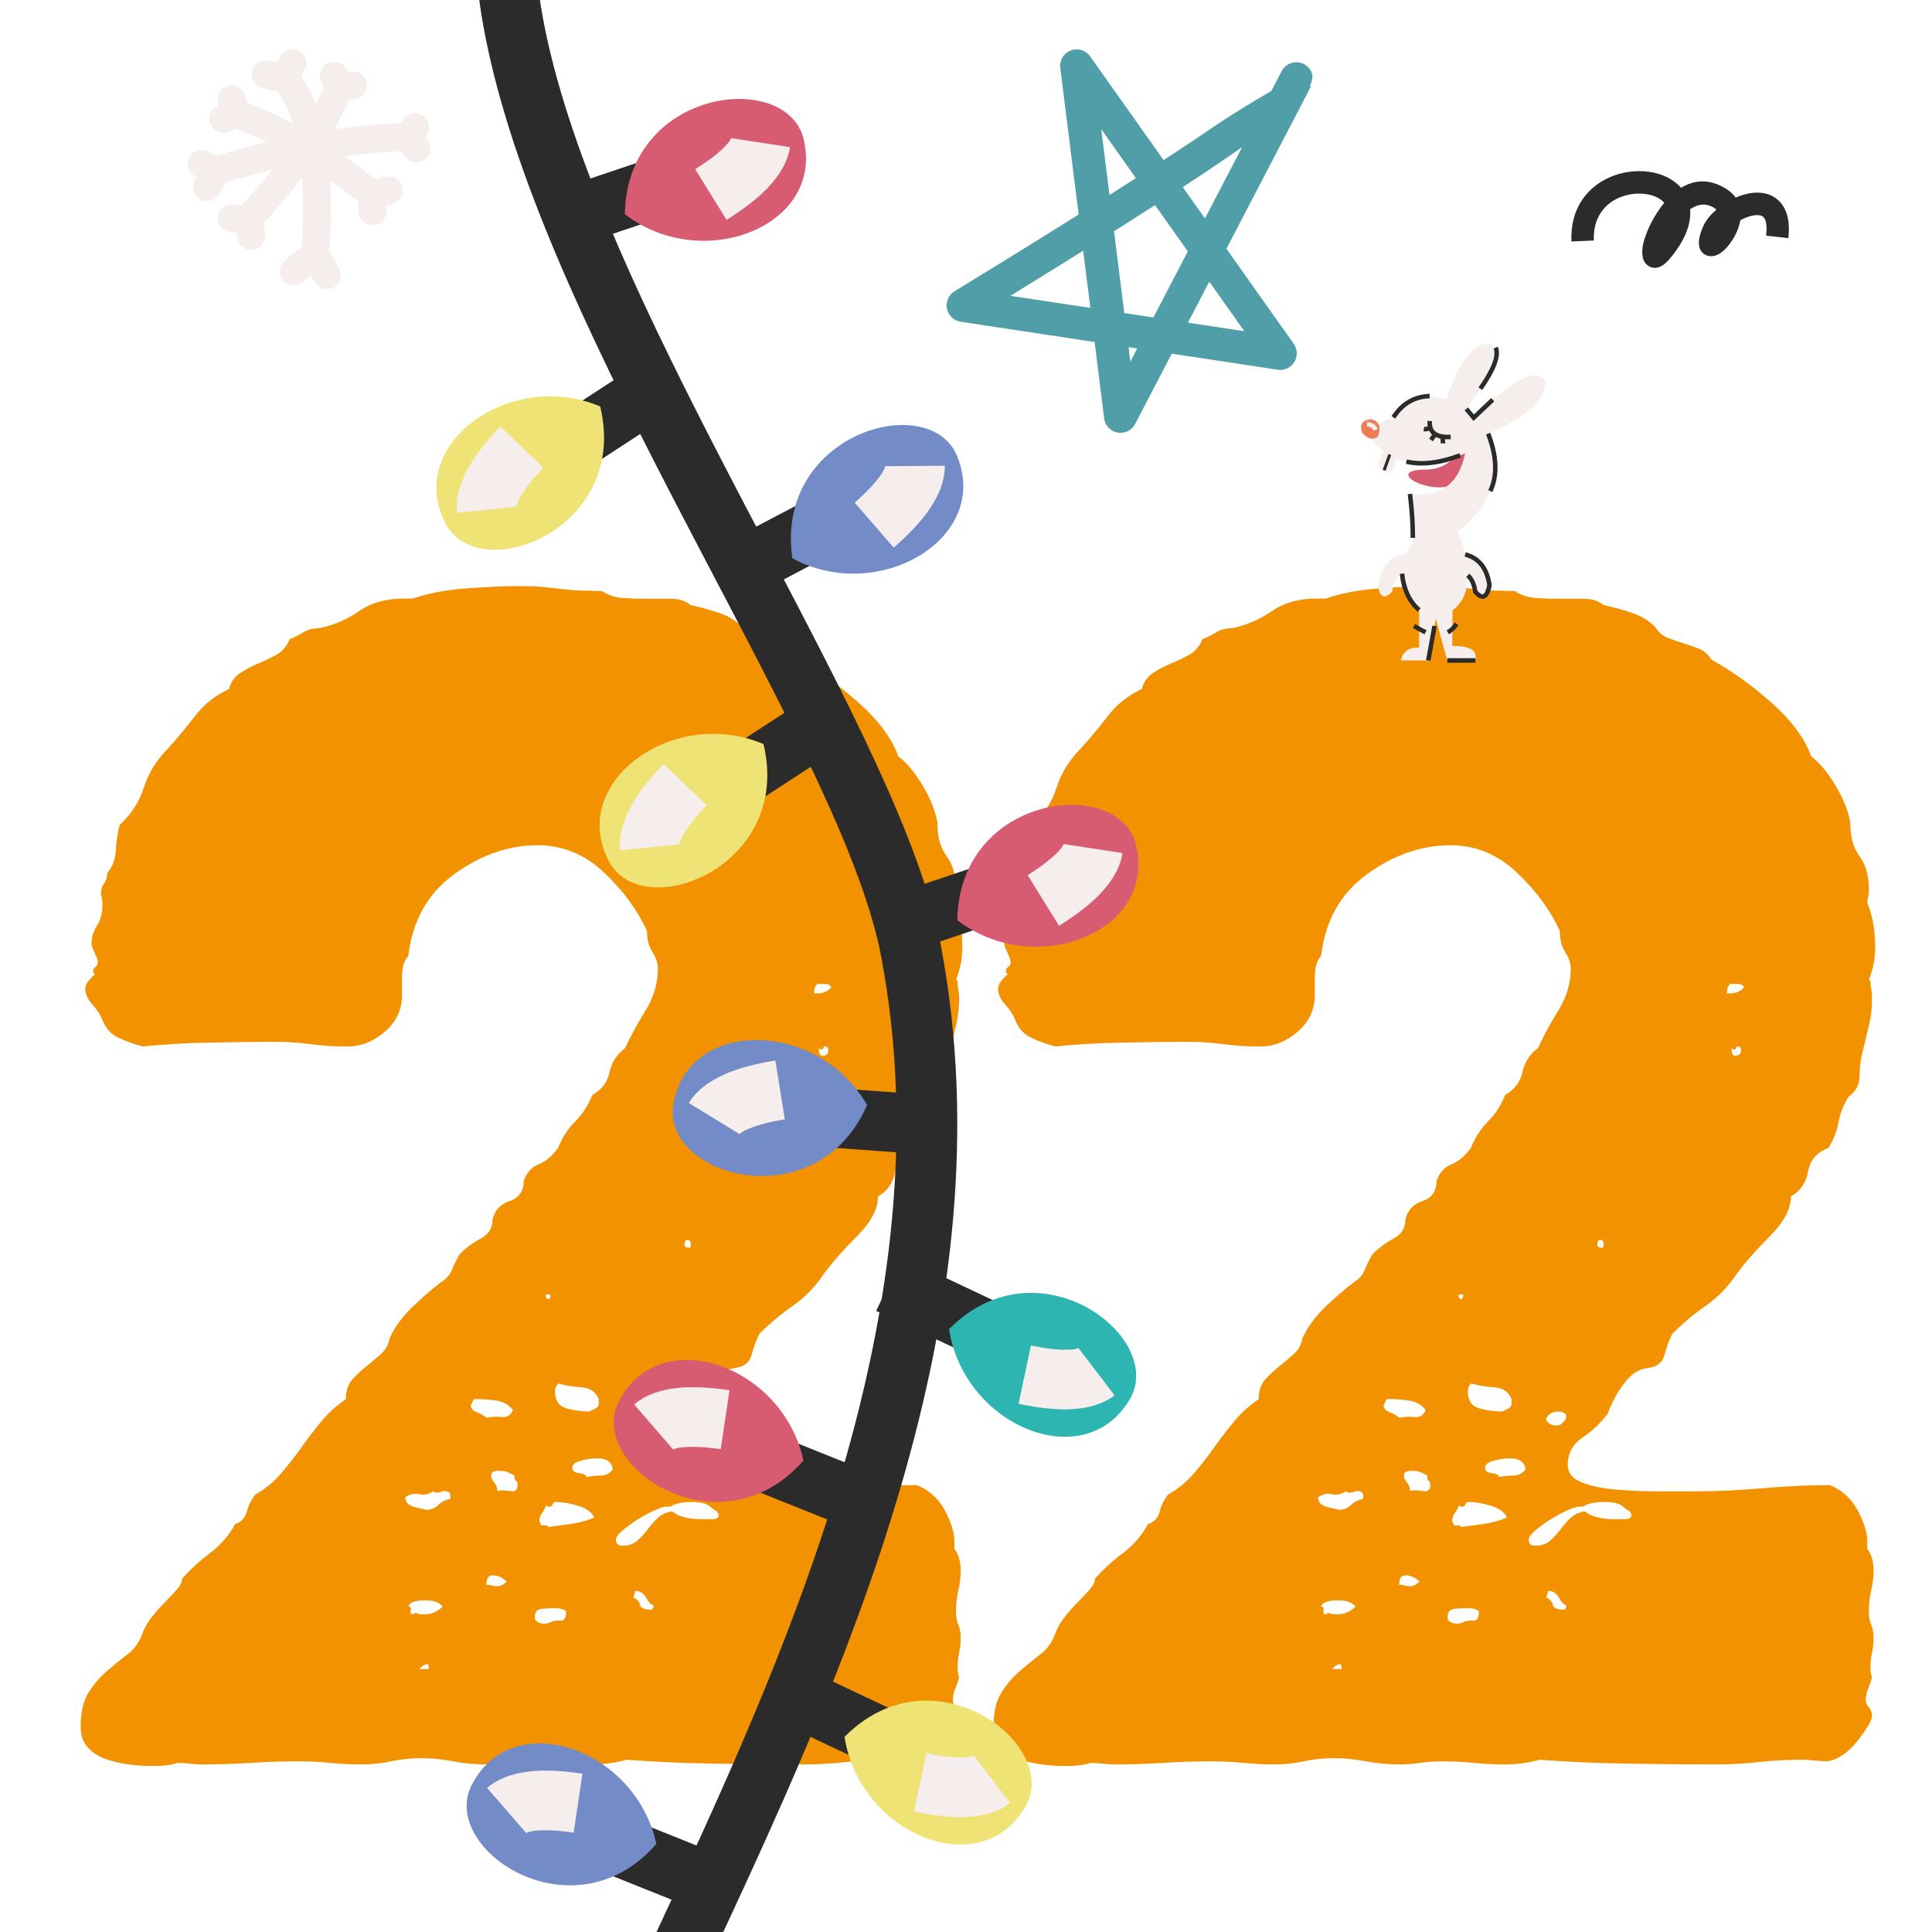 <?xml version="1.0" encoding="utf-8"?>
<!-- Generator: Adobe Illustrator 24.0.0, SVG Export Plug-In . SVG Version: 6.00 Build 0)  -->
<svg version="1.1" id="Ebene_1" xmlns="http://www.w3.org/2000/svg" xmlns:xlink="http://www.w3.org/1999/xlink" x="0px" y="0px"
	 viewBox="0 0 600 600" style="enable-background:new 0 0 600 600;" xml:space="preserve">
<style type="text/css">
	.st0{clip-path:url(#SVGID_2_);fill:#F39200;}
	.st1{clip-path:url(#SVGID_2_);fill:#2B2B2B;}
	.st2{fill:#2B2B2B;}
	.st3{clip-path:url(#SVGID_4_);fill:#738BC6;}
	.st4{clip-path:url(#SVGID_4_);fill:#F5EEED;}
	.st5{clip-path:url(#SVGID_6_);fill:#738BC6;}
	.st6{clip-path:url(#SVGID_6_);fill:#F5EEED;}
	.st7{clip-path:url(#SVGID_8_);fill:#738BC6;}
	.st8{clip-path:url(#SVGID_8_);fill:#F5EEED;}
	.st9{clip-path:url(#SVGID_10_);fill:#EFE375;}
	.st10{clip-path:url(#SVGID_10_);fill:#F5EEED;}
	.st11{clip-path:url(#SVGID_12_);fill:#EFE375;}
	.st12{clip-path:url(#SVGID_12_);fill:#F5EEED;}
	.st13{clip-path:url(#SVGID_14_);fill:#EFE375;}
	.st14{clip-path:url(#SVGID_14_);fill:#F5EEED;}
	.st15{clip-path:url(#SVGID_16_);fill:#D85C71;}
	.st16{clip-path:url(#SVGID_16_);fill:#F5EEED;}
	.st17{clip-path:url(#SVGID_18_);fill:#D85C71;}
	.st18{clip-path:url(#SVGID_18_);fill:#F5EEED;}
	.st19{clip-path:url(#SVGID_20_);fill:#D85C71;}
	.st20{clip-path:url(#SVGID_20_);fill:#F5EEED;}
	.st21{clip-path:url(#SVGID_22_);fill:#2DB5B2;}
	.st22{clip-path:url(#SVGID_22_);fill:#F5EEED;}
	.st23{clip-path:url(#SVGID_22_);fill:#D85C71;}
	.st24{clip-path:url(#SVGID_24_);fill:#EF7B57;}
	.st25{clip-path:url(#SVGID_24_);fill:#2B2B2B;}
	.st26{clip-path:url(#SVGID_26_);fill:#2B2B2B;}
	.st27{clip-path:url(#SVGID_28_);fill:#2B2B2B;}
	.st28{clip-path:url(#SVGID_30_);fill:#F5EEED;}
	.st29{clip-path:url(#SVGID_30_);fill:#2B2B2B;}
	.st30{clip-path:url(#SVGID_30_);fill:#4F9EA8;}
</style>
<g>
	<defs>
		<rect id="SVGID_1_" width="600" height="600"/>
	</defs>
	<clipPath id="SVGID_2_">
		<use xlink:href="#SVGID_1_"  style="overflow:visible;"/>
	</clipPath>
	<path class="st0" d="M416.12,518.32h-2.42l0.48-0.48c0.64-0.64,1.29-0.97,1.94-0.97c0.32,0,0.48,0.17,0.48,0.48v0.97H416.12z
		 M459.25,501.36c0,0.65-0.32,1.3-0.97,1.94h-1.45c-0.97,0-1.78,0.17-2.42,0.48c-0.65,0.33-1.29,0.49-1.94,0.49
		c-0.65,0-1.29-0.16-1.94-0.49c-0.65-0.32-0.97-0.8-0.97-1.45c0-1.61,0.64-2.5,1.94-2.67c1.29-0.16,2.74-0.24,4.36-0.24
		c1.61,0,2.74,0.33,3.39,0.97V501.36z M415.15,501.36c-1.3,0-2.11-0.16-2.42-0.48c-0.33,0-0.65,0.17-0.97,0.48
		c-0.65,0-0.89-0.4-0.73-1.21c0.16-0.8-0.08-1.21-0.73-1.21c0.32-1.29,2.1-1.94,5.33-1.94c2.58,0,4.36,0.65,5.33,1.94
		C419.34,500.55,417.4,501.36,415.15,501.36 M486.38,498.93c0,0.33-0.17,0.65-0.49,0.97c-2.26,0-3.48-0.48-3.63-1.45
		c-0.17-0.97-0.89-1.77-2.18-2.42c0.32-0.32,0.49-0.73,0.49-1.21c0-0.48,0.16-0.73,0.48-0.73c1.29,0,2.34,0.73,3.15,2.18
		c0.8,1.45,1.53,2.18,2.18,2.18V498.93z M437.92,492.63c-0.65,0-1.21-0.08-1.7-0.24c-0.48-0.16-1.05-0.24-1.7-0.24
		c0-1.94,0.64-2.91,1.94-2.91c1.61,0,3.07,0.65,4.36,1.94C439.86,492.15,438.89,492.63,437.92,492.63 M506.73,470.34
		c0,0.97-0.73,1.45-2.18,1.45h-3.15c-4.2,0-7.27-0.8-9.21-2.42c-1.94,0.33-3.48,1.05-4.6,2.18c-1.14,1.14-2.18,2.35-3.15,3.63
		c-0.97,1.29-2.02,2.42-3.15,3.39c-1.14,0.97-2.67,1.45-4.6,1.45c-1.29,0-1.94-0.64-1.94-1.94c0-0.64,0.64-1.53,1.94-2.67
		c1.29-1.13,2.82-2.26,4.6-3.39c1.77-1.13,3.55-2.1,5.33-2.91c1.77-0.8,2.98-1.21,3.63-1.21h1.45c1.29-0.97,3.55-1.45,6.78-1.45
		c2.58,0,4.44,0.48,5.57,1.45c1.13,0.97,1.86,1.45,2.18,1.45C506.25,469.7,506.41,470.03,506.73,470.34 M460.94,473.25
		c-2.42,0.33-4.77,0.65-7.03,0.97c-0.33-0.32-0.65-0.48-0.97-0.48h-1.45c0-0.32-0.08-0.56-0.24-0.73c-0.17-0.16-0.24-0.4-0.24-0.73
		c0-0.97,0.32-1.86,0.97-2.67c0.64-0.8,0.97-1.53,0.97-2.18c0.32,0.33,0.64,0.49,0.97,0.49c0.64,0,1.04-0.24,1.21-0.73
		c0.16-0.48,0.4-0.73,0.73-0.73c2.26,0,4.68,0.41,7.27,1.21c2.58,0.81,4.19,2.02,4.85,3.63
		C465.7,472.28,463.36,472.93,460.94,473.25 M419.51,467.44c-0.97,0.97-2.26,1.45-3.88,1.45c0.32,0-0.65-0.24-2.91-0.73
		c-2.26-0.48-3.39-1.53-3.39-3.15c1.29-0.97,2.74-1.29,4.36-0.97c1.61,0.33,3.07,0,4.36-0.97c0,0.33,0.32,0.48,0.97,0.48
		c0.64,0,1.13-0.08,1.45-0.24c0.32-0.16,0.64-0.24,0.97-0.24c1.29,0,1.94,0.48,1.94,1.45v0.97
		C421.77,465.82,420.48,466.47,419.51,467.44 M443.25,458.71c0,0.65,0.16,1.05,0.49,1.21c0.32,0.17,0.48,0.57,0.48,1.21
		c0,1.62-0.81,2.26-2.42,1.94c-1.62-0.32-2.91-0.32-3.88,0c0-0.97-0.33-1.86-0.97-2.67c-0.65-0.8-0.97-1.53-0.97-2.18
		c0-0.97,0.8-1.45,2.42-1.45c1.29,0,2.26,0.17,2.91,0.48c0.64,0.33,1.29,0.65,1.94,0.97V458.71z M470.15,458.23
		c-1.45,0-2.99,0.17-4.6,0.49c0-0.64-0.73-1.05-2.18-1.21c-1.45-0.16-2.18-0.73-2.18-1.7c0-0.97,0.89-1.7,2.67-2.18
		c1.77-0.48,3.47-0.73,5.09-0.73c2.91,0,4.52,1.14,4.85,3.39C472.81,457.59,471.6,458.23,470.15,458.23 M486.38,440.3
		c0,0.32-0.49,0.97-1.45,1.94c-0.65,0.33-1.14,0.49-1.45,0.49c-1.62,0-2.75-0.64-3.39-1.94c0.64-1.61,1.94-2.42,3.88-2.42
		c0.97,0,1.77,0.33,2.42,0.97V440.3z M439.38,440.06c-1.62-0.16-3.23-0.08-4.85,0.24c-0.65-0.64-1.62-1.21-2.91-1.7
		c-1.29-0.49-1.94-1.21-1.94-2.18l0.97-1.94c2.58,0,4.92,0.17,7.03,0.48c2.1,0.33,3.79,1.29,5.09,2.91
		C442.12,439.5,440.99,440.22,439.38,440.06 M469.42,435.94c0,0.65-0.32,1.14-0.97,1.45c-0.65,0.33-1.29,0.65-1.94,0.97
		c-2.26,0-4.6-0.32-7.03-0.97c-2.42-0.64-3.63-2.42-3.63-5.33c0-0.97,0.32-1.77,0.97-2.42c2.26,0.65,4.68,1.05,7.27,1.21
		c2.58,0.17,4.36,1.38,5.33,3.64V435.94z M453.92,403.47c-0.65,0-0.97-0.48-0.97-1.45h0.97h0.48v0.48
		C454.4,402.83,454.23,403.15,453.92,403.47 M498.01,387c0,0.33-0.17,0.48-0.48,0.48c-0.97,0-1.45-0.32-1.45-0.97
		c0-0.97,0.32-1.45,0.97-1.45c0.64,0,0.97,0.49,0.97,1.45V387z M540.66,326.42c0,0.97-0.65,1.45-1.94,1.45
		c-0.65,0-0.97-0.8-0.97-2.42l0.48,0.48c0.64,0,0.97-0.16,0.97-0.48c0-0.32,0.16-0.48,0.48-0.48c0.32,0,0.64,0.17,0.97,0.48V326.42z
		 M537.26,308.49h-0.97c0-1.29,0.32-2.26,0.97-2.91h0.48h1.94c0.97,0,1.61,0.32,1.94,0.97C540.66,307.85,539.2,308.49,537.26,308.49
		 M467.48,183.47c-3.88,0-7.59-0.24-11.14-0.73c-3.56-0.48-7.27-0.73-11.15-0.73c-4.85,0-10.5,0.24-16.96,0.73
		c-6.47,0.49-11.96,1.54-16.48,3.15h-2.91c-5.5,0-10.1,1.3-13.81,3.88c-3.72,2.59-7.84,4.36-12.36,5.33c-1.94,0-3.56,0.41-4.85,1.21
		c-1.29,0.81-2.75,1.54-4.36,2.18c-0.97,2.26-2.35,3.88-4.12,4.85c-1.78,0.97-3.63,1.86-5.57,2.67c-1.94,0.81-3.8,1.78-5.57,2.91
		c-1.78,1.14-2.99,2.83-3.63,5.09c-4.2,1.94-7.68,4.69-10.42,8.24c-2.75,3.56-5.57,6.95-8.48,10.18c-3.56,3.56-6.06,7.59-7.51,12.11
		c-1.45,4.53-3.96,8.4-7.51,11.63c-0.65,2.59-1.05,5.26-1.21,8c-0.17,2.75-1.05,5.09-2.67,7.03c0,1.29-0.33,2.35-0.97,3.15
		c-0.65,0.81-0.97,2.02-0.97,3.64c0.32,0.65,0.48,1.62,0.48,2.91c0,2.59-0.57,4.77-1.7,6.54c-1.14,1.78-1.7,3.63-1.7,5.57
		c0,0.65,0.32,1.62,0.97,2.91c0.64,1.3,0.97,2.26,0.97,2.91c0,0.65-0.24,1.13-0.73,1.45c-0.49,0.33-0.73,0.81-0.73,1.45
		c0,0.33,0.08,0.49,0.24,0.49c0.16,0,0.24,0.17,0.24,0.48c-1.94,1.62-2.91,3.07-2.91,4.36c0,1.62,0.73,3.23,2.18,4.85
		c1.45,1.62,2.5,3.23,3.15,4.85c0.97,2.59,2.66,4.45,5.09,5.57c2.42,1.14,4.92,2.02,7.51,2.67c5.82-0.64,12.6-1.05,20.35-1.21
		c7.75-0.16,14.54-0.24,20.35-0.24c3.88,0,7.67,0.24,11.39,0.73c3.71,0.49,7.51,0.73,11.39,0.73c4.19,0,8.07-1.53,11.63-4.6
		c3.55-3.07,5.33-6.86,5.33-11.39v-5.33c0-3.23,0.64-5.49,1.94-6.78c1.29-10.98,6.06-19.46,14.3-25.44
		c8.24-5.97,16.88-8.97,25.93-8.97c7.75,0,14.61,2.83,20.59,8.48c5.97,5.66,10.42,11.71,13.33,18.17c0,2.59,0.56,4.77,1.7,6.54
		c1.13,1.78,1.7,3.48,1.7,5.09c0,4.53-1.29,8.89-3.88,13.08c-2.59,4.2-4.69,8.08-6.3,11.63c-2.59,1.94-4.2,4.44-4.85,7.51
		c-0.65,3.07-2.42,5.41-5.33,7.03c-1.29,3.23-3.07,5.98-5.33,8.24c-2.26,2.26-4.04,5.01-5.33,8.24c-1.94,2.59-3.96,4.29-6.06,5.09
		c-2.11,0.81-3.63,2.51-4.6,5.09c0,3.23-1.45,5.33-4.36,6.3c-2.91,0.97-4.69,2.91-5.33,5.82c0,2.59-1.21,4.53-3.64,5.82
		c-2.42,1.29-4.6,2.91-6.54,4.85c-0.97,1.62-1.78,3.23-2.42,4.85c-0.65,1.62-1.78,2.91-3.39,3.88c-2.59,1.94-5.5,4.45-8.72,7.51
		c-3.23,3.07-5.66,6.38-7.27,9.93c-0.33,1.94-1.21,3.56-2.67,4.85c-1.45,1.3-2.99,2.59-4.6,3.88c-1.62,1.29-3.07,2.67-4.36,4.12
		c-1.29,1.45-1.94,3.48-1.94,6.06c-2.91,1.94-5.5,4.28-7.75,7.03c-2.26,2.75-4.36,5.5-6.3,8.24c-1.94,2.75-4.04,5.41-6.3,8
		c-2.26,2.59-4.85,4.69-7.75,6.3c-1.29,1.62-2.18,3.39-2.66,5.33c-0.49,1.94-1.7,3.23-3.63,3.88c-1.94,3.56-4.53,6.54-7.75,8.96
		c-3.23,2.42-6.14,5.09-8.72,8c0,0.97-0.48,2.02-1.45,3.15c-0.97,1.14-2.18,2.42-3.63,3.88c-1.45,1.45-2.83,2.99-4.12,4.6
		c-1.29,1.62-2.26,3.23-2.91,4.85c-0.97,2.91-2.51,5.17-4.6,6.79c-2.11,1.62-4.29,3.39-6.54,5.33c-2.26,1.94-4.2,4.2-5.82,6.78
		c-1.62,2.59-2.42,6.14-2.42,10.66c0,2.59,0.73,4.69,2.18,6.3c1.45,1.61,3.31,2.82,5.57,3.63c2.26,0.8,4.68,1.37,7.27,1.7
		c2.58,0.32,5,0.48,7.27,0.48c3.55,0,6.13-0.33,7.75-0.97c1.29,0,2.58,0.08,3.88,0.24c1.29,0.16,2.58,0.24,3.88,0.24
		c5.16,0,10.18-0.17,15.02-0.48c4.85-0.32,9.85-0.48,15.02-0.48c3.23,0,6.46,0.16,9.69,0.48c3.23,0.32,6.46,0.48,9.69,0.48
		c3.23,0,6.3-0.33,9.21-0.97c2.91-0.65,6.13-0.97,9.69-0.97c2.91,0,6.06,0.32,9.45,0.97c3.39,0.64,6.86,0.97,10.42,0.97
		c2.26,0,4.44-0.17,6.54-0.48c2.1-0.32,4.28-0.48,6.54-0.48c3.55,0,6.86,0.16,9.93,0.48c3.07,0.32,6.38,0.48,9.93,0.48
		c3.55,0,7.1-0.48,10.66-1.45c8.4,0.64,17.45,1.05,27.14,1.21c9.69,0.16,18.9,0.24,27.62,0.24c4.52,0,8.96-0.24,13.33-0.73
		c4.36-0.48,8.8-0.73,13.33-0.73c1.29,0,2.58,0.08,3.88,0.24c1.29,0.16,2.74,0.24,4.36,0.24c3.23-0.65,6.3-2.83,9.21-6.54
		c2.91-3.71,4.36-6.22,4.36-7.51c0-0.97-0.33-1.85-0.97-2.67c-0.65-0.8-0.97-1.53-0.97-2.18c0-1.29,0.24-2.5,0.73-3.63
		c0.48-1.13,0.89-2.34,1.21-3.64c-0.33-0.64-0.49-1.61-0.49-2.91c0-1.61,0.16-3.15,0.49-4.6c0.32-1.45,0.48-2.98,0.48-4.6
		c0-1.61-0.24-2.98-0.73-4.12c-0.49-1.13-0.73-2.5-0.73-4.12c0-2.26,0.24-4.44,0.73-6.54c0.48-2.1,0.73-4.12,0.73-6.06
		c0-2.91-0.65-5.16-1.94-6.78v-2.42c0-2.58-0.97-5.73-2.91-9.45c-1.94-3.71-4.85-6.38-8.72-8c-6.47,0-13.41,0.33-20.84,0.97
		c-7.43,0.65-14.22,0.97-20.35,0.97h-11.63c-4.53,0-8.89-0.16-13.08-0.49c-4.2-0.32-7.84-1.04-10.9-2.18
		c-3.07-1.13-4.6-2.98-4.6-5.57c0-3.55,1.53-6.38,4.6-8.48c3.07-2.1,5.57-4.44,7.51-7.03c0,0.32,0.24-0.16,0.73-1.45
		c0.48-1.29,1.21-2.82,2.18-4.6c0.97-1.77,2.26-3.55,3.88-5.33c1.61-1.77,3.55-2.82,5.82-3.15c2.91-0.32,4.68-1.7,5.33-4.12
		c0.64-2.42,1.45-4.6,2.42-6.54c3.23-3.22,6.7-6.13,10.42-8.72c3.71-2.58,6.86-5.82,9.45-9.69c2.58-3.55,6.06-7.51,10.42-11.87
		c4.36-4.36,6.54-8.48,6.54-12.36c2.91-1.61,4.68-4.2,5.33-7.75c0.64-3.55,2.74-5.97,6.3-7.27c1.61-2.58,2.67-5.25,3.15-8
		c0.48-2.74,1.53-5.41,3.15-7.99c2.26-1.61,3.39-3.71,3.39-6.3c0-2.58,0.32-5.16,0.97-7.75c0.64-2.58,1.29-5.25,1.94-8
		c0.64-2.74,0.97-5.57,0.97-8.48c0-0.97-0.08-1.86-0.24-2.67c-0.17-0.8-0.24-1.7-0.24-2.66l-0.48-0.49
		c0.64-1.61,1.13-3.23,1.45-4.85c0.32-1.61,0.48-3.39,0.48-5.33c0-5.16-0.81-9.69-2.42-13.57c0-0.64,0.08-1.29,0.24-1.94
		c0.16-0.64,0.24-1.29,0.24-1.94c0-4.52-0.97-8.07-2.91-10.66c-1.94-2.58-2.91-6.13-2.91-10.66c-0.65-3.55-2.18-7.34-4.6-11.39
		c-2.42-4.04-4.93-7.03-7.51-8.96c-1.94-5.49-5.98-10.98-12.11-16.48c-6.14-5.49-12.44-10.01-18.9-13.57
		c-0.97-1.61-2.26-2.74-3.88-3.39c-1.62-0.64-3.23-1.21-4.85-1.7c-1.62-0.48-3.23-1.04-4.85-1.7c-1.62-0.64-2.91-1.77-3.88-3.39
		c-1.94-1.94-4.36-3.39-7.27-4.36c-2.91-0.97-5.82-1.77-8.72-2.42c-1.62-1.29-3.63-1.94-6.06-1.94h-7.51
		c-2.59,0-5.09-0.08-7.51-0.24c-2.42-0.16-4.6-0.89-6.54-2.18H467.48z M132.64,518.32h-2.42l0.49-0.48
		c0.64-0.64,1.29-0.97,1.94-0.97c0.32,0,0.49,0.17,0.49,0.48v0.97H132.64z M175.77,501.36c0,0.65-0.32,1.3-0.97,1.94h-1.45
		c-0.97,0-1.78,0.17-2.42,0.48c-0.65,0.33-1.29,0.49-1.94,0.49c-0.65,0-1.29-0.16-1.94-0.49c-0.65-0.32-0.97-0.8-0.97-1.45
		c0-1.61,0.64-2.5,1.94-2.67c1.29-0.16,2.74-0.24,4.36-0.24c1.61,0,2.74,0.33,3.39,0.97V501.36z M131.67,501.36
		c-1.29,0-2.1-0.16-2.42-0.48c-0.32,0-0.65,0.17-0.97,0.48c-0.65,0-0.89-0.4-0.73-1.21c0.16-0.8-0.08-1.21-0.73-1.21
		c0.32-1.29,2.1-1.94,5.33-1.94c2.58,0,4.36,0.65,5.33,1.94C135.87,500.55,133.93,501.36,131.67,501.36 M202.9,498.93
		c0,0.33-0.17,0.65-0.49,0.97c-2.26,0-3.47-0.48-3.63-1.45c-0.17-0.97-0.89-1.77-2.18-2.42c0.32-0.32,0.49-0.73,0.49-1.21
		c0-0.48,0.16-0.73,0.48-0.73c1.29,0,2.34,0.73,3.15,2.18c0.8,1.45,1.53,2.18,2.18,2.18V498.93z M154.45,492.63
		c-0.65,0-1.21-0.08-1.7-0.24c-0.48-0.16-1.05-0.24-1.7-0.24c0-1.94,0.64-2.91,1.94-2.91c1.61,0,3.07,0.65,4.36,1.94
		C156.38,492.15,155.42,492.63,154.45,492.63 M223.26,470.34c0,0.97-0.73,1.45-2.18,1.45h-3.15c-4.2,0-7.27-0.8-9.21-2.42
		c-1.94,0.33-3.48,1.05-4.6,2.18c-1.14,1.14-2.18,2.35-3.15,3.63c-0.97,1.29-2.02,2.42-3.15,3.39c-1.14,0.97-2.67,1.45-4.6,1.45
		c-1.29,0-1.94-0.64-1.94-1.94c0-0.64,0.64-1.53,1.94-2.67c1.29-1.13,2.82-2.26,4.6-3.39c1.77-1.13,3.55-2.1,5.33-2.91
		c1.77-0.8,2.98-1.21,3.63-1.21h1.45c1.29-0.97,3.55-1.45,6.78-1.45c2.58,0,4.44,0.48,5.57,1.45c1.13,0.97,1.85,1.45,2.18,1.45
		C222.77,469.7,222.93,470.03,223.26,470.34 M177.46,473.25c-2.42,0.33-4.77,0.65-7.03,0.97c-0.33-0.32-0.65-0.48-0.97-0.48h-1.45
		c0-0.32-0.08-0.56-0.24-0.73c-0.17-0.16-0.24-0.4-0.24-0.73c0-0.97,0.32-1.86,0.97-2.67c0.64-0.8,0.97-1.53,0.97-2.18
		c0.32,0.33,0.64,0.49,0.97,0.49c0.64,0,1.04-0.24,1.21-0.73c0.16-0.48,0.4-0.73,0.73-0.73c2.26,0,4.68,0.41,7.27,1.21
		c2.58,0.81,4.19,2.02,4.85,3.63C182.23,472.28,179.89,472.93,177.46,473.25 M136.03,467.44c-0.97,0.97-2.26,1.45-3.88,1.45
		c0.32,0-0.65-0.24-2.91-0.73c-2.26-0.48-3.39-1.53-3.39-3.15c1.29-0.97,2.74-1.29,4.36-0.97c1.61,0.33,3.07,0,4.36-0.97
		c0,0.33,0.32,0.48,0.97,0.48c0.64,0,1.13-0.08,1.45-0.24c0.32-0.16,0.64-0.24,0.97-0.24c1.29,0,1.94,0.48,1.94,1.45v0.97
		C138.29,465.82,137,466.47,136.03,467.44 M159.78,458.71c0,0.65,0.16,1.05,0.48,1.21c0.32,0.17,0.49,0.57,0.49,1.21
		c0,1.62-0.81,2.26-2.42,1.94c-1.62-0.32-2.91-0.32-3.88,0c0-0.97-0.32-1.86-0.97-2.67c-0.65-0.8-0.97-1.53-0.97-2.18
		c0-0.97,0.8-1.45,2.42-1.45c1.29,0,2.26,0.17,2.91,0.48c0.64,0.33,1.29,0.65,1.94,0.97V458.71z M186.67,458.23
		c-1.45,0-2.99,0.17-4.6,0.49c0-0.64-0.73-1.05-2.18-1.21c-1.45-0.16-2.18-0.73-2.18-1.7c0-0.97,0.89-1.7,2.67-2.18
		c1.77-0.48,3.47-0.73,5.09-0.73c2.91,0,4.52,1.14,4.85,3.39C189.34,457.59,188.12,458.23,186.67,458.23 M202.9,440.3
		c0,0.32-0.49,0.97-1.45,1.94c-0.65,0.33-1.14,0.49-1.45,0.49c-1.62,0-2.75-0.64-3.39-1.94c0.64-1.61,1.94-2.42,3.88-2.42
		c0.97,0,1.77,0.33,2.42,0.97V440.3z M155.9,440.06c-1.62-0.16-3.23-0.08-4.85,0.24c-0.65-0.64-1.62-1.21-2.91-1.7
		c-1.29-0.49-1.94-1.21-1.94-2.18l0.97-1.94c2.58,0,4.92,0.17,7.03,0.48c2.1,0.33,3.79,1.29,5.09,2.91
		C158.64,439.5,157.51,440.22,155.9,440.06 M185.94,435.94c0,0.65-0.32,1.14-0.97,1.45c-0.65,0.33-1.29,0.65-1.94,0.97
		c-2.26,0-4.6-0.32-7.03-0.97c-2.42-0.64-3.63-2.42-3.63-5.33c0-0.97,0.32-1.77,0.97-2.42c2.26,0.65,4.68,1.05,7.27,1.21
		c2.58,0.17,4.36,1.38,5.33,3.64V435.94z M170.44,403.47c-0.65,0-0.97-0.48-0.97-1.45h0.97h0.48v0.48
		C170.92,402.83,170.76,403.15,170.44,403.47 M214.53,387c0,0.33-0.17,0.48-0.49,0.48c-0.97,0-1.45-0.32-1.45-0.97
		c0-0.97,0.32-1.45,0.97-1.45c0.64,0,0.97,0.49,0.97,1.45V387z M257.18,326.42c0,0.97-0.65,1.45-1.94,1.45
		c-0.65,0-0.97-0.8-0.97-2.42l0.49,0.48c0.64,0,0.97-0.16,0.97-0.48c0-0.32,0.16-0.48,0.49-0.48c0.32,0,0.64,0.17,0.97,0.48V326.42z
		 M253.79,308.49h-0.97c0-1.29,0.32-2.26,0.97-2.91h0.48h1.94c0.97,0,1.61,0.32,1.94,0.97
		C257.18,307.85,255.72,308.49,253.79,308.49 M184.01,183.47c-3.88,0-7.59-0.24-11.15-0.73c-3.56-0.48-7.27-0.73-11.15-0.73
		c-4.85,0-10.5,0.24-16.96,0.73c-6.47,0.49-11.96,1.54-16.48,3.15h-2.91c-5.5,0-10.1,1.3-13.81,3.88
		c-3.72,2.59-7.84,4.36-12.36,5.33c-1.94,0-3.56,0.41-4.85,1.21c-1.29,0.81-2.75,1.54-4.36,2.18c-0.97,2.26-2.35,3.88-4.12,4.85
		c-1.78,0.97-3.63,1.86-5.57,2.67c-1.94,0.81-3.8,1.78-5.57,2.91c-1.78,1.14-2.99,2.83-3.63,5.09c-4.2,1.94-7.68,4.69-10.42,8.24
		c-2.75,3.56-5.57,6.95-8.48,10.18c-3.56,3.56-6.06,7.59-7.51,12.11c-1.45,4.53-3.96,8.4-7.51,11.63c-0.65,2.59-1.05,5.26-1.21,8
		c-0.17,2.75-1.05,5.09-2.67,7.03c0,1.29-0.33,2.35-0.97,3.15c-0.65,0.81-0.97,2.02-0.97,3.64c0.32,0.65,0.48,1.62,0.48,2.91
		c0,2.59-0.57,4.77-1.7,6.54c-1.14,1.78-1.7,3.63-1.7,5.57c0,0.65,0.32,1.62,0.97,2.91c0.64,1.3,0.97,2.26,0.97,2.91
		c0,0.65-0.24,1.13-0.73,1.45c-0.49,0.33-0.73,0.81-0.73,1.45c0,0.33,0.07,0.49,0.24,0.49c0.16,0,0.24,0.17,0.24,0.48
		c-1.94,1.62-2.91,3.07-2.91,4.36c0,1.62,0.73,3.23,2.18,4.85c1.45,1.62,2.5,3.23,3.15,4.85c0.97,2.59,2.66,4.45,5.09,5.57
		c2.42,1.14,4.92,2.02,7.51,2.67c5.82-0.64,12.6-1.05,20.35-1.21c7.75-0.16,14.54-0.24,20.35-0.24c3.88,0,7.67,0.24,11.39,0.73
		c3.71,0.49,7.51,0.73,11.39,0.73c4.19,0,8.07-1.53,11.63-4.6c3.55-3.07,5.33-6.86,5.33-11.39v-5.33c0-3.23,0.64-5.49,1.94-6.78
		c1.29-10.98,6.06-19.46,14.29-25.44c8.24-5.97,16.88-8.97,25.93-8.97c7.75,0,14.61,2.83,20.59,8.48
		c5.97,5.66,10.42,11.71,13.33,18.17c0,2.59,0.56,4.77,1.7,6.54c1.13,1.78,1.7,3.48,1.7,5.09c0,4.53-1.29,8.89-3.88,13.08
		c-2.59,4.2-4.69,8.08-6.3,11.63c-2.59,1.94-4.2,4.44-4.85,7.51c-0.65,3.07-2.42,5.41-5.33,7.03c-1.3,3.23-3.07,5.98-5.33,8.24
		c-2.26,2.26-4.04,5.01-5.33,8.24c-1.94,2.59-3.96,4.29-6.06,5.09c-2.11,0.81-3.63,2.51-4.6,5.09c0,3.23-1.45,5.33-4.36,6.3
		c-2.91,0.97-4.69,2.91-5.33,5.82c0,2.59-1.21,4.53-3.64,5.82c-2.42,1.29-4.6,2.91-6.54,4.85c-0.97,1.62-1.78,3.23-2.42,4.85
		c-0.65,1.62-1.78,2.91-3.39,3.88c-2.59,1.94-5.5,4.45-8.72,7.51c-3.23,3.07-5.66,6.38-7.27,9.93c-0.32,1.94-1.21,3.56-2.67,4.85
		c-1.45,1.3-2.99,2.59-4.6,3.88c-1.62,1.29-3.07,2.67-4.36,4.12c-1.29,1.45-1.94,3.48-1.94,6.06c-2.91,1.94-5.5,4.28-7.75,7.03
		c-2.26,2.75-4.36,5.5-6.3,8.24c-1.94,2.75-4.04,5.41-6.3,8c-2.26,2.59-4.85,4.69-7.75,6.3c-1.29,1.62-2.18,3.39-2.67,5.33
		c-0.49,1.94-1.7,3.23-3.63,3.88c-1.94,3.56-4.53,6.54-7.75,8.96c-3.23,2.42-6.14,5.09-8.72,8c0,0.97-0.49,2.02-1.45,3.15
		c-0.97,1.14-2.18,2.42-3.63,3.88c-1.45,1.45-2.83,2.99-4.12,4.6c-1.3,1.62-2.26,3.23-2.91,4.85c-0.97,2.91-2.51,5.17-4.6,6.79
		c-2.11,1.62-4.29,3.39-6.54,5.33c-2.26,1.94-4.2,4.2-5.82,6.78c-1.62,2.59-2.42,6.14-2.42,10.66c0,2.59,0.73,4.69,2.18,6.3
		c1.45,1.61,3.31,2.82,5.57,3.63c2.26,0.8,4.68,1.37,7.27,1.7c2.58,0.32,5.01,0.48,7.27,0.48c3.55,0,6.13-0.33,7.75-0.97
		c1.29,0,2.58,0.08,3.88,0.24c1.29,0.16,2.58,0.24,3.88,0.24c5.16,0,10.18-0.17,15.02-0.48c4.85-0.32,9.85-0.48,15.02-0.48
		c3.22,0,6.46,0.16,9.69,0.48c3.23,0.32,6.46,0.48,9.69,0.48c3.23,0,6.3-0.33,9.21-0.97c2.91-0.65,6.13-0.97,9.69-0.97
		c2.91,0,6.06,0.32,9.45,0.97c3.39,0.64,6.86,0.97,10.42,0.97c2.26,0,4.44-0.17,6.54-0.48c2.1-0.32,4.28-0.48,6.54-0.48
		c3.55,0,6.86,0.16,9.93,0.48c3.07,0.32,6.38,0.48,9.93,0.48c3.55,0,7.1-0.48,10.66-1.45c8.4,0.64,17.44,1.05,27.14,1.21
		c9.69,0.16,18.9,0.24,27.62,0.24c4.52,0,8.96-0.24,13.33-0.73c4.36-0.48,8.8-0.73,13.33-0.73c1.29,0,2.58,0.08,3.88,0.24
		c1.29,0.16,2.74,0.24,4.36,0.24c3.23-0.65,6.3-2.83,9.21-6.54c2.91-3.71,4.36-6.22,4.36-7.51c0-0.97-0.33-1.85-0.97-2.67
		c-0.65-0.8-0.97-1.53-0.97-2.18c0-1.29,0.24-2.5,0.73-3.63c0.49-1.13,0.89-2.34,1.21-3.64c-0.33-0.64-0.48-1.61-0.48-2.91
		c0-1.61,0.16-3.15,0.48-4.6c0.32-1.45,0.48-2.98,0.48-4.6c0-1.61-0.24-2.98-0.73-4.12c-0.48-1.13-0.73-2.5-0.73-4.12
		c0-2.26,0.24-4.44,0.73-6.54c0.48-2.1,0.73-4.12,0.73-6.06c0-2.91-0.65-5.16-1.94-6.78v-2.42c0-2.58-0.97-5.73-2.91-9.45
		c-1.94-3.71-4.85-6.38-8.72-8c-6.47,0-13.41,0.33-20.84,0.97c-7.43,0.65-14.22,0.97-20.35,0.97h-11.63
		c-4.53,0-8.89-0.16-13.08-0.49c-4.2-0.32-7.84-1.04-10.9-2.18c-3.07-1.13-4.6-2.98-4.6-5.57c0-3.55,1.53-6.38,4.6-8.48
		c3.07-2.1,5.57-4.44,7.51-7.03c0,0.32,0.24-0.16,0.73-1.45c0.48-1.29,1.21-2.82,2.18-4.6c0.97-1.77,2.26-3.55,3.88-5.33
		c1.61-1.77,3.55-2.82,5.82-3.15c2.91-0.32,4.68-1.7,5.33-4.12c0.64-2.42,1.45-4.6,2.42-6.54c3.23-3.22,6.7-6.13,10.42-8.72
		c3.71-2.58,6.86-5.82,9.45-9.69c2.58-3.55,6.06-7.51,10.42-11.87c4.36-4.36,6.54-8.48,6.54-12.36c2.91-1.61,4.68-4.2,5.33-7.75
		c0.64-3.55,2.74-5.97,6.3-7.27c1.61-2.58,2.67-5.25,3.15-8c0.49-2.74,1.53-5.41,3.15-7.99c2.26-1.61,3.39-3.71,3.39-6.3
		c0-2.58,0.32-5.16,0.97-7.75c0.64-2.58,1.29-5.25,1.94-8c0.64-2.74,0.97-5.57,0.97-8.48c0-0.97-0.08-1.86-0.24-2.67
		c-0.17-0.8-0.24-1.7-0.24-2.66l-0.48-0.49c0.64-1.61,1.13-3.23,1.45-4.85c0.32-1.61,0.48-3.39,0.48-5.33
		c0-5.16-0.81-9.69-2.42-13.57c0-0.64,0.08-1.29,0.24-1.94c0.16-0.64,0.24-1.29,0.24-1.94c0-4.52-0.97-8.07-2.91-10.66
		c-1.94-2.58-2.91-6.13-2.91-10.66c-0.65-3.55-2.18-7.34-4.6-11.39c-2.42-4.04-4.93-7.03-7.51-8.96
		c-1.94-5.49-5.98-10.98-12.11-16.48c-6.14-5.49-12.44-10.01-18.9-13.57c-0.97-1.61-2.26-2.74-3.88-3.39
		c-1.62-0.64-3.23-1.21-4.85-1.7c-1.62-0.48-3.23-1.04-4.85-1.7c-1.62-0.64-2.91-1.77-3.88-3.39c-1.94-1.94-4.36-3.39-7.27-4.36
		c-2.91-0.97-5.82-1.77-8.72-2.42c-1.62-1.29-3.63-1.94-6.06-1.94h-7.51c-2.59,0-5.09-0.08-7.51-0.24c-2.42-0.16-4.6-0.89-6.54-2.18
		H184.01z"/>
	<path class="st1" d="M198.49,784.86c-1.11,6.58-1.25,13.02-0.55,19.31c2.8,1.71,5.82,3.32,9.11,4.82
		c55.79,25.49,84.38,14.09,94.61-8.37c5.61-12.31,6.24-27.92,3.1-42.84c-3.13-14.9-10.03-28.85-19.51-37.89
		c-13.38-12.75-33.01-14.5-55.05,8.7C211.24,748.54,201.44,767.35,198.49,784.86 M377.68,963.43
		c-27.09-4.59-106.7-34.71-156.05-81.75c-14.31-13.64-26.21-28.79-33.84-45.28c-3.11-6.73-5.5-13.67-7.05-20.8
		c-58.28-41.19-23.22-116.3,20.72-210.41c42.13-90.23,92.94-199.04,72.15-308.35c-5.63-29.61-28.04-72.36-52.27-118.56
		c-49.12-93.7-105.4-201.03-52.86-257.74l13.77,12.85c-43.47,46.92,9.49,147.95,55.73,236.15c24.96,47.61,48.05,91.65,54.15,123.77
		c21.91,115.2-30.32,227.06-73.64,319.83c-35.02,75.01-63.82,136.71-39.25,173.62c0.19-1.67,0.42-3.35,0.71-5.04
		c3.57-21.14,14.89-43.31,36.59-66.14c31.43-33.08,60.88-29.2,81.7-9.35c12.2,11.64,21,29.2,24.91,47.75
		c3.9,18.53,2.92,38.32-4.42,54.44c-13.92,30.58-48.97,47.97-113.77,20.21c6.55,14.09,17,27.29,29.68,39.37
		c46.47,44.31,120.93,72.6,146.19,76.87L377.68,963.43z"/>
</g>
<rect x="196.29" y="559.38" transform="matrix(0.372 -0.928 0.928 0.372 -407.809 554.314)" class="st2" width="18.51" height="38.01"/>
<g>
	<defs>
		<rect id="SVGID_3_" width="600" height="600"/>
	</defs>
	<clipPath id="SVGID_4_">
		<use xlink:href="#SVGID_3_"  style="overflow:visible;"/>
	</clipPath>
	<path class="st3" d="M147,553.42c-11.97,19.97,30.62,49.23,56.84,19.24C197.45,543.15,159.89,530.08,147,553.42"/>
	<path class="st4" d="M178.15,569.14c-4.77-0.7-8.64-0.9-11.59-0.6l0-0.02c-1.71,0.18-2.76,0.43-3.14,0.76l-12.14-14.02
		c3.26-2.83,7.73-4.54,13.38-5.13l0.03-0.02c4.43-0.46,9.84-0.22,16.2,0.72L178.15,569.14z"/>
</g>
<polygon class="st2" points="219.5,171.62 253.14,153.92 261.73,170.31 228.09,188.02 "/>
<g>
	<defs>
		<rect id="SVGID_5_" width="600" height="600"/>
	</defs>
	<clipPath id="SVGID_6_">
		<use xlink:href="#SVGID_5_"  style="overflow:visible;"/>
	</clipPath>
	<path class="st5" d="M297.6,142.59c-7.39-22.08-57.26-8.65-51.52,30.8C272.62,187.69,306.94,167.56,297.6,142.59"/>
	<path class="st6" d="M265.43,156.1c3.63-3.18,6.29-5.99,7.98-8.44l0.02,0.01c0.98-1.42,1.46-2.39,1.46-2.89l18.53-0.14
		c0.03,4.33-1.57,8.84-4.8,13.52l0,0.04c-2.53,3.67-6.23,7.64-11.07,11.87L265.43,156.1z"/>
</g>
<rect x="263.39" y="329.11" transform="matrix(0.072 -0.997 0.997 0.072 -94.24 594.918)" class="st2" width="18.51" height="38"/>
<g>
	<defs>
		<rect id="SVGID_7_" width="600" height="600"/>
	</defs>
	<clipPath id="SVGID_8_">
		<use xlink:href="#SVGID_7_"  style="overflow:visible;"/>
	</clipPath>
	<path class="st7" d="M209.29,342.09c-5.36,22.66,44.08,37.61,59.99,1.08C254.27,316.99,214.51,315.94,209.29,342.09"/>
	<path class="st8" d="M243.73,347.62c-4.76,0.78-8.51,1.76-11.23,2.95l-0.01-0.02c-1.58,0.69-2.5,1.25-2.76,1.68l-15.81-9.68
		c2.25-3.69,5.99-6.67,11.2-8.95l0.02-0.03c4.09-1.78,9.31-3.2,15.66-4.23L243.73,347.62z"/>
</g>
<rect x="251.67" y="514.57" transform="matrix(0.427 -0.904 0.904 0.427 -332.986 541.497)" class="st2" width="18.51" height="38.01"/>
<g>
	<defs>
		<rect id="SVGID_9_" width="600" height="600"/>
	</defs>
	<clipPath id="SVGID_10_">
		<use xlink:href="#SVGID_9_"  style="overflow:visible;"/>
	</clipPath>
	<path class="st9" d="M317.85,562.07c13.15-19.21-27.58-51-55.57-22.66C266.87,569.25,303.57,584.58,317.85,562.07"/>
	<path class="st10" d="M287.71,544.48c4.72,0.99,8.57,1.42,11.53,1.3l0,0.02c1.72-0.08,2.78-0.27,3.18-0.57l11.26,14.73
		c-3.43,2.63-7.99,4.06-13.67,4.3l-0.03,0.02c-4.45,0.19-9.84-0.38-16.13-1.7L287.71,544.48z"/>
</g>
<polygon class="st2" points="263.72,230.36 231.86,251.11 221.79,235.58 253.65,214.83 "/>
<g>
	<defs>
		<rect id="SVGID_11_" width="600" height="600"/>
	</defs>
	<clipPath id="SVGID_12_">
		<use xlink:href="#SVGID_11_"  style="overflow:visible;"/>
	</clipPath>
	<path class="st11" d="M188.64,266.51c9.39,21.31,57.81,3.31,48.46-35.44C209.34,219.28,177.03,242.5,188.64,266.51"/>
	<path class="st12" d="M219.42,250.07c-3.32,3.5-5.72,6.55-7.17,9.14l-0.02-0.01c-0.84,1.51-1.24,2.51-1.19,3.01l-18.44,1.85
		c-0.43-4.3,0.75-8.94,3.53-13.91l0-0.04c2.18-3.89,5.5-8.18,9.93-12.85L219.42,250.07z"/>
</g>
<polygon class="st2" points="213.03,125.53 181.17,146.28 171.1,130.75 202.96,110.01 "/>
<g>
	<defs>
		<rect id="SVGID_13_" width="600" height="600"/>
	</defs>
	<clipPath id="SVGID_14_">
		<use xlink:href="#SVGID_13_"  style="overflow:visible;"/>
	</clipPath>
	<path class="st13" d="M137.94,161.68c9.39,21.31,57.81,3.31,48.46-35.44C158.65,114.45,126.34,137.67,137.94,161.68"/>
	<path class="st14" d="M168.73,145.24c-3.32,3.5-5.72,6.55-7.17,9.14l-0.02-0.01c-0.84,1.5-1.24,2.51-1.19,3.01l-18.43,1.85
		c-0.43-4.3,0.75-8.94,3.53-13.91l0-0.03c2.18-3.89,5.5-8.18,9.93-12.85L168.73,145.24z"/>
</g>
<rect x="241.97" y="440.31" transform="matrix(0.372 -0.928 0.928 0.372 -268.553 521.881)" class="st2" width="18.51" height="38.01"/>
<g>
	<defs>
		<rect id="SVGID_15_" width="600" height="600"/>
	</defs>
	<clipPath id="SVGID_16_">
		<use xlink:href="#SVGID_15_"  style="overflow:visible;"/>
	</clipPath>
	<path class="st15" d="M192.67,434.34c-11.97,19.97,30.62,49.23,56.84,19.24C243.13,424.07,205.56,411,192.67,434.34"/>
	<path class="st16" d="M223.82,450.06c-4.77-0.7-8.64-0.9-11.59-0.6l0-0.02c-1.71,0.18-2.76,0.43-3.14,0.76l-12.14-14.02
		c3.26-2.83,7.73-4.54,13.38-5.13l0.03-0.02c4.43-0.46,9.84-0.22,16.2,0.72L223.82,450.06z"/>
</g>
<polygon class="st2" points="168.09,60.57 204.12,48.44 209.99,65.99 173.97,78.12 "/>
<g>
	<defs>
		<rect id="SVGID_17_" width="600" height="600"/>
	</defs>
	<clipPath id="SVGID_18_">
		<use xlink:href="#SVGID_17_"  style="overflow:visible;"/>
	</clipPath>
	<path class="st17" d="M249.81,44.33c-3.79-22.98-55.16-17.65-55.75,22.21C217.99,84.88,255.07,70.47,249.81,44.33"/>
	<path class="st18" d="M215.9,52.55c4.09-2.56,7.17-4.92,9.22-7.06l0.01,0.02c1.19-1.25,1.82-2.12,1.9-2.62l18.31,2.81
		c-0.65,4.27-2.95,8.47-6.88,12.59l0,0.03c-3.08,3.22-7.36,6.55-12.81,9.96L215.9,52.55z"/>
</g>
<polygon class="st2" points="271.34,279.8 307.36,267.67 313.24,285.22 277.22,297.35 "/>
<g>
	<defs>
		<rect id="SVGID_19_" width="600" height="600"/>
	</defs>
	<clipPath id="SVGID_20_">
		<use xlink:href="#SVGID_19_"  style="overflow:visible;"/>
	</clipPath>
	<path class="st19" d="M353.05,263.56c-3.79-22.98-55.16-17.65-55.75,22.21C321.24,304.11,358.31,289.7,353.05,263.56"/>
	<path class="st20" d="M319.15,271.78c4.09-2.56,7.16-4.92,9.22-7.06l0.02,0.02c1.19-1.25,1.82-2.12,1.9-2.62l18.31,2.81
		c-0.65,4.27-2.95,8.47-6.88,12.59l-0.01,0.04c-3.08,3.22-7.36,6.55-12.81,9.96L319.15,271.78z"/>
</g>
<rect x="284.12" y="387.94" transform="matrix(0.427 -0.904 0.904 0.427 -199.911 498.315)" class="st2" width="18.51" height="38.01"/>
<g>
	<defs>
		<rect id="SVGID_21_" width="600" height="600"/>
	</defs>
	<clipPath id="SVGID_22_">
		<use xlink:href="#SVGID_21_"  style="overflow:visible;"/>
	</clipPath>
	<path class="st21" d="M350.31,435.44c13.15-19.21-27.58-51-55.57-22.66C299.32,442.62,336.02,457.95,350.31,435.44"/>
	<path class="st22" d="M320.17,417.85c4.72,0.99,8.57,1.43,11.53,1.3l0,0.02c1.72-0.07,2.78-0.26,3.18-0.57l11.26,14.74
		c-3.43,2.63-7.99,4.06-13.67,4.3l-0.03,0.02c-4.45,0.19-9.84-0.38-16.13-1.7L320.17,417.85z"/>
	<path class="st23" d="M453.56,139.66c-0.19-0.06-3.26,6.15-10.46,6.15c-17.91,0,11.7,13.78,13.07-2.13
		C456.36,141.49,455.5,140.24,453.56,139.66"/>
	<path class="st22" d="M440.72,189.44c-6.35-6.45-7-13.46-1.97-21.04c0.11-4.32-0.18-9.32-0.88-15.01
		c9.42,1.19,15.14-3.01,17.17-12.6c-12.8,5.32-22.57,3.79-29.32-4.6c0.38-3.3,2.72-5.49,7-6.57c4.44-6.26,9.91-8.09,16.41-5.48
		c4.56-13.39,9.37-19.02,14.44-16.88c3.24,1.31,0.5,7.88-8.2,19.72c1.53,1.83,2.3,2.74,2.3,2.74
		c12.21-12.27,19.65-15.96,22.32-11.07c-0.42,5.89-6.36,11.22-17.83,16c4.87,11.27,1.77,21.38-9.3,30.35
		c4.47,12.17,3.89,20.35-1.75,24.55c-0.07,7.38-0.11,11.07-0.11,11.07c5.51-0.11,7.92,1.39,7.22,4.49h-8.75
		c-2.38-8.53-3.6-13.04-3.6-13.04c-1.28,8.53-2.31,13.04-2.31,13.04h-8.53c0.67-2.84,2.57-4.15,5.69-3.95V189.44z"/>
	<path class="st22" d="M435.41,178.15c0.9-4.08,1.34-6.11,1.34-6.11c-4.72,0.22-7.67,3.47-8.83,9.73c0.58,3.82,2.05,4.47,4.42,1.97
		C432.76,180.92,433.78,179.05,435.41,178.15"/>
	<path class="st22" d="M455.07,178.15c-0.9-4.08-1.34-6.11-1.34-6.11c4.72,0.22,7.67,3.47,8.83,9.73c-0.58,3.82-2.05,4.47-4.42,1.97
		C457.72,180.92,456.7,179.06,455.07,178.15"/>
	<path class="st22" d="M429.55,139.96c2.75,1.61,4.12,2.41,4.12,2.41c-0.89,2.82-1.34,4.23-1.34,4.23
		c-2.41-0.24-3.88-0.95-4.42-2.11C429.01,141.47,429.55,139.96,429.55,139.96"/>
</g>
<polygon class="st2" points="431.17,141.01 429.4,145.9 430.28,146.22 432.05,141.33 "/>
<g>
	<defs>
		<rect id="SVGID_23_" width="600" height="600"/>
	</defs>
	<clipPath id="SVGID_24_">
		<use xlink:href="#SVGID_23_"  style="overflow:visible;"/>
	</clipPath>
	<path class="st24" d="M423.08,134.47c1.66,1.88,3.28,2.24,4.84,1.08c1.09-3.01,0.36-4.8-2.19-5.39
		C422.98,130.48,422.09,131.92,423.08,134.47"/>
	<path class="st25" d="M437.18,153.48c0.31,2.49,0.53,4.86,0.68,7.11c0.15,2.27,0.22,4.43,0.21,6.45h1.4
		c0.01-2.08-0.06-4.27-0.21-6.54c-0.15-2.3-0.38-4.7-0.69-7.19L437.18,153.48z"/>
	<path class="st25" d="M433.32,129.99c1.3-2.02,2.83-3.56,4.61-4.6c1.77-1.04,3.8-1.61,6.08-1.7l-0.05-1.4
		c-2.51,0.1-4.76,0.73-6.73,1.89c-1.97,1.16-3.67,2.85-5.09,5.05L433.32,129.99z"/>
	<path class="st25" d="M461.5,134.91c2.65,6.87,2.88,12.64,0.7,17.31l1.27,0.59c2.35-5.03,2.13-11.16-0.66-18.41L461.5,134.91z"/>
	<path class="st25" d="M434.71,178.23c0.26,2.52,0.85,4.75,1.77,6.71c0.93,1.97,2.19,3.65,3.78,5.04l0.92-1.06
		c-1.45-1.26-2.59-2.79-3.43-4.58c-0.85-1.81-1.4-3.89-1.64-6.25L434.71,178.23z"/>
	<path class="st25" d="M453.23,140.75c-3.12,1.18-6.05,1.93-8.78,2.25c-2.71,0.32-5.21,0.21-7.53-0.32l-0.31,1.37
		c2.47,0.57,5.14,0.68,8,0.35c2.84-0.33,5.88-1.11,9.11-2.33L453.23,140.75z"/>
	<path class="st25" d="M463.85,108.24c0.46,1.04,0.33,2.53-0.39,4.48c-0.77,2.07-2.2,4.61-4.29,7.6l1.15,0.8
		c2.16-3.09,3.64-5.73,4.45-7.92c0.86-2.31,0.98-4.16,0.36-5.55L463.85,108.24z"/>
</g>
<polygon class="st2" points="463.1,123.62 457.73,128.7 455.92,126.53 454.84,127.43 457.14,130.17 457.61,130.75 458.15,130.23 
	464.06,124.64 "/>
<polygon class="st2" points="444.82,194.28 442.87,204.99 444.25,205.23 446.2,194.52 "/>
<g>
	<defs>
		<rect id="SVGID_25_" width="600" height="600"/>
	</defs>
	<clipPath id="SVGID_26_">
		<use xlink:href="#SVGID_25_"  style="overflow:visible;"/>
	</clipPath>
	<path class="st26" d="M443.04,195.75c-0.69-0.36-1.31-0.69-1.88-1.01c-0.57-0.31-1.13-0.63-1.67-0.95l-0.71,1.22
		c0.51,0.3,1.08,0.62,1.7,0.96c0.62,0.34,1.26,0.68,1.91,1.02L443.04,195.75z"/>
	<path class="st26" d="M451.78,193.36c-0.36,0.52-0.76,0.99-1.17,1.39c-0.42,0.4-0.86,0.74-1.34,1.02l0.71,1.21
		c0.57-0.34,1.1-0.74,1.59-1.21c0.49-0.47,0.95-1,1.36-1.6L451.78,193.36z"/>
	<path class="st26" d="M450.5,134.99c-0.6,0.03-1.16,0.03-1.68-0.01c-1.37-0.1-2.4-0.43-3.08-1.01v0c-0.64-0.55-0.99-1.34-1.04-2.38
		c-0.01-0.25-0.01-0.51,0.01-0.79l-1.4-0.1c-0.02,0.33-0.03,0.65-0.01,0.96c0.08,1.45,0.59,2.58,1.54,3.39l0,0
		c0.91,0.78,2.21,1.23,3.88,1.35c0.57,0.04,1.18,0.04,1.85,0.01L450.5,134.99z"/>
	<path class="st26" d="M447.27,135.69c0.05,0.37,0.09,0.74,0.12,1.11c0.03,0.36,0.05,0.66,0.05,0.91l1.4-0.02
		c0-0.33-0.02-0.67-0.05-1.01c-0.03-0.33-0.07-0.73-0.13-1.17L447.27,135.69z"/>
</g>
<rect x="444.17" y="135.07" transform="matrix(0.576 -0.817 0.817 0.576 77.637 421.33)" class="st2" width="2.14" height="1.41"/>
<g>
	<defs>
		<rect id="SVGID_27_" width="600" height="600"/>
	</defs>
	<clipPath id="SVGID_28_">
		<use xlink:href="#SVGID_27_"  style="overflow:visible;"/>
	</clipPath>
	<path class="st27" d="M443.89,132.19c-0.34,0.17-0.64,0.28-0.91,0.34c-0.24,0.05-0.46,0.05-0.66,0.02l-0.27,1.38
		c0.37,0.07,0.78,0.07,1.21-0.02c0.4-0.08,0.82-0.23,1.26-0.45L443.89,132.19z"/>
</g>
<rect x="449.47" y="204.41" class="st2" width="8.75" height="1.41"/>
<g>
	<defs>
		<rect id="SVGID_29_" width="600" height="600"/>
	</defs>
	<clipPath id="SVGID_30_">
		<use xlink:href="#SVGID_29_"  style="overflow:visible;"/>
	</clipPath>
	<path class="st28" d="M424.51,132.44c0.54,0.04,0.98,0.17,1.32,0.39c0.32,0.21,0.57,0.53,0.73,0.94l1.3-0.52
		c-0.28-0.68-0.69-1.21-1.26-1.59c-0.55-0.36-1.22-0.57-2.01-0.62L424.51,132.44z"/>
	<path class="st29" d="M454.84,172.86c1.99,0.52,3.57,1.52,4.73,2.99c1.16,1.48,1.92,3.44,2.28,5.9c-0.33,1.62-0.74,2.54-1.24,2.77
		c-0.4,0.18-1-0.18-1.8-1.08c-0.17-1.11-0.44-2.09-0.83-2.95c-0.43-0.94-0.99-1.71-1.68-2.34l-0.94,1.05c0.55,0.5,1,1.12,1.34,1.87
		c0.36,0.78,0.61,1.7,0.75,2.76l0.03,0.21l0.14,0.16c1.32,1.53,2.51,2.07,3.57,1.6c0.96-0.43,1.65-1.73,2.07-3.89l0.02-0.11
		l-0.02-0.12c-0.38-2.76-1.24-5-2.58-6.69c-1.36-1.72-3.18-2.88-5.48-3.48L454.84,172.86z"/>
	<path class="st28" d="M105.32,83.29c1.18,2.1,0.43,4.76-1.67,5.94c-2.1,1.18-4.75,0.43-5.93-1.67l-3.62-6.45
		c-0.43-0.77-0.61-1.62-0.55-2.44c1.83-26.21-0.98-43.32-8.42-51.32c-1.65-1.77-1.55-4.54,0.22-6.19c1.77-1.65,4.54-1.55,6.18,0.22
		c9.01,9.68,12.61,28.55,10.8,56.6L105.32,83.29z"/>
	<path class="st28" d="M95.19,75.54c1.89-1.5,4.64-1.18,6.14,0.72c1.5,1.9,1.18,4.65-0.72,6.15l-6.64,5.27
		c-1.89,1.5-4.64,1.18-6.14-0.72c-1.5-1.9-1.18-4.65,0.72-6.15L95.19,75.54z"/>
	<path class="st28" d="M86.86,17.69c1.11-2.15,3.75-2.99,5.9-1.88c2.15,1.11,2.98,3.76,1.87,5.91l-2.4,4.65
		c-0.98,1.9-3.15,2.77-5.12,2.19l-5.57-1.23c-2.35-0.53-3.83-2.87-3.3-5.23c0.53-2.36,2.86-3.84,5.22-3.31l2.55,0.57L86.86,17.69z"
		/>
	<path class="st28" d="M80.19,71.11c-1.65,1.77-4.41,1.86-6.18,0.21c-1.76-1.65-1.86-4.42-0.21-6.18c13-13.9,22.14-27.1,27.39-39.61
		c0.94-2.23,3.51-3.27,5.73-2.33c2.22,0.94,3.27,3.51,2.33,5.74C103.6,42.38,93.91,56.44,80.19,71.11"/>
	<path class="st28" d="M82.32,72.35c0.49,2.36-1.03,4.68-3.39,5.17c-2.36,0.49-4.67-1.03-5.16-3.39l-0.38-1.86l-1.74-0.11
		c-2.4-0.16-4.22-2.25-4.06-4.65c0.16-2.41,2.24-4.23,4.65-4.07l5.05,0.33c1.91,0.13,3.57,1.51,3.98,3.47L82.32,72.35z"/>
	<path class="st28" d="M108.93,22.25c2.38-0.36,4.6,1.28,4.96,3.66c0.36,2.38-1.27,4.61-3.65,4.97l-4.35,0.66
		c-2.04,0.31-3.97-0.85-4.7-2.7l-0.01,0l-1.47-3.69c-0.89-2.24,0.2-4.78,2.44-5.68c2.24-0.89,4.78,0.2,5.67,2.44l0.19,0.47
		L108.93,22.25z"/>
	<path class="st28" d="M118.39,57.15c1.87,1.52,2.16,4.28,0.64,6.16c-1.52,1.88-4.27,2.16-6.15,0.64
		c-14.75-12.02-28.54-20.22-41.36-24.6c-2.28-0.78-3.5-3.27-2.72-5.56c0.78-2.29,3.27-3.51,5.55-2.73
		C88.14,35.76,102.82,44.46,118.39,57.15"/>
	<path class="st28" d="M119.48,54.93c2.32-0.65,4.73,0.7,5.38,3.02c0.65,2.32-0.7,4.74-3.02,5.39l-1.83,0.51l0.01,1.74
		c0.01,2.41-1.94,4.38-4.35,4.38c-2.41,0.01-4.37-1.95-4.38-4.36l-0.02-5.07c-0.01-1.91,1.25-3.67,3.18-4.22L119.48,54.93z"/>
	<path class="st28" d="M67.73,31.85c-0.53-2.35,0.95-4.69,3.29-5.22c2.35-0.53,4.68,0.95,5.21,3.3l0.96,4.3
		c0.45,2.02-0.57,4.03-2.36,4.89l0,0.01l-3.57,1.72c-2.17,1.05-4.78,0.14-5.83-2.04c-1.05-2.18-0.14-4.79,2.04-5.84l0.45-0.22
		L67.73,31.85z"/>
	<path class="st28" d="M68.27,57.26c-2.3,0.74-4.75-0.53-5.49-2.83c-0.74-2.3,0.53-4.76,2.83-5.5c9.72-3.1,19.41-5.53,29.05-7.3
		c9.65-1.77,19.24-2.88,28.77-3.32c2.41-0.11,4.45,1.75,4.57,4.16c0.11,2.41-1.75,4.46-4.16,4.57c-9.17,0.42-18.37,1.48-27.62,3.18
		C86.96,51.93,77.65,54.28,68.27,57.26"/>
	<path class="st28" d="M68.25,60.1c-1.11,2.15-3.75,2.99-5.9,1.88c-2.15-1.11-2.98-3.76-1.87-5.91l0.56-1.09l-0.4-0.21
		c-2.15-1.11-2.98-3.76-1.87-5.91c1.11-2.15,3.75-2.99,5.9-1.88l4.28,2.22c2.15,1.11,2.98,3.76,1.87,5.91L68.25,60.1z"/>
	<path class="st28" d="M132.68,43.34c1.52,1.87,1.23,4.62-0.64,6.14c-1.87,1.52-4.61,1.23-6.13-0.64l-2.77-3.43
		c-1.3-1.61-1.28-3.86-0.06-5.43l-0.01-0.01l2.43-3.13c1.48-1.91,4.22-2.25,6.12-0.77c1.9,1.48,2.24,4.23,0.77,6.14l-0.31,0.4
		L132.68,43.34z"/>
	<path class="st29" d="M488.02,74.99c-0.44-10.48,5.1-16.98,11.97-19.97c4.51-1.96,9.64-2.35,13.98-1.32
		c3.24,0.77,6.1,2.33,8.1,4.63c4-2.45,8.8-3.01,14.12,0.39c1.23,0.78,2.16,1.67,2.85,2.63c0.62-0.27,1.25-0.51,1.88-0.71
		c2.11-0.68,4.26-0.98,6.25-0.73c2.32,0.29,4.4,1.29,5.97,3.21c1.87,2.29,2.83,5.78,2.25,10.84l-6.91-0.78
		c0.34-2.99,0.01-4.76-0.72-5.66c-0.32-0.39-0.83-0.61-1.45-0.68c-0.95-0.12-2.09,0.06-3.27,0.44c-0.87,0.28-1.74,0.65-2.56,1.09
		c-0.37,2.2-1.32,4.36-2.47,6.16c-0.88,1.39-1.9,2.58-2.82,3.39c-1.77,1.55-3.74,2.09-5.44,1.28c-2.26-1.08-3.14-4.01-0.61-9.32
		c0.76-1.6,2.15-3.26,3.89-4.74c-0.16-0.2-0.35-0.38-0.6-0.53c-2.69-1.72-5.28-1.2-7.55,0.38c0.4,4.26-1.35,9.47-6.34,15.39
		c-2.7,3.2-5.15,3.47-7.11,1.81c-1.59-1.35-1.84-4.34-0.78-7.78c0.73-2.38,2.03-5.32,3.78-8.07c0.73-1.16,1.55-2.29,2.43-3.34
		c-1-1.2-2.61-2.05-4.5-2.5c-2.96-0.71-6.48-0.43-9.61,0.93c-4.47,1.95-8.07,6.25-7.77,13.26L488.02,74.99z"/>
	<path class="st30" d="M351.04,112.33l2.15-4.12l-2.71-0.41L351.04,112.33z M375.55,87.48l-6.63,12.73l17.52,2.65L375.55,87.48z
		 M336.39,77.85c-7,4.38-14.54,9.06-22.6,14.02l24.83,3.75L336.39,77.85z M358.71,63.7c-3.99,2.57-8.24,5.28-12.74,8.12l3.18,25.4
		l9.05,1.37l10.69-20.52L358.71,63.7z M380.67,49.22c-3.97,2.7-8.42,5.66-13.35,8.89l6.89,9.73l11.53-22.13
		C384.14,46.84,382.45,48.01,380.67,49.22 M344.56,60.56c2.85-1.81,5.58-3.56,8.21-5.25L342,40.11L344.56,60.56z M296.46,90.46
		c14.33-8.76,27.17-16.71,38.52-23.85l-5.7-45.52c-0.35-2.81,1.65-5.38,4.46-5.72c1.93-0.24,3.75,0.63,4.8,2.12l0,0l22.83,32.24
		c5-3.27,9.52-6.28,13.55-9.02c9.58-6.52,16.33-10.36,19.9-12.44l3.07-5.89c0.54-1.22,1.55-2.22,2.9-2.73
		c2.66-0.99,5.62,0.37,6.6,3.03c0.4,1.07,0.19,2.39-0.63,3.97l0.37,0.19l-26.26,50.41l20.9,29.51c1.64,2.31,1.1,5.52-1.2,7.17
		c-1.2,0.86-2.64,1.12-3.98,0.85l-32.69-4.94l-11.36,21.8c-1.3,2.52-4.4,3.5-6.91,2.19c-1.56-0.81-2.52-2.31-2.73-3.93h0
		l-2.96-23.69l-41.58-6.29c-2.8-0.42-4.73-3.03-4.31-5.84C294.29,92.52,295.21,91.22,296.46,90.46L296.46,90.46z"/>
</g>
</svg>

